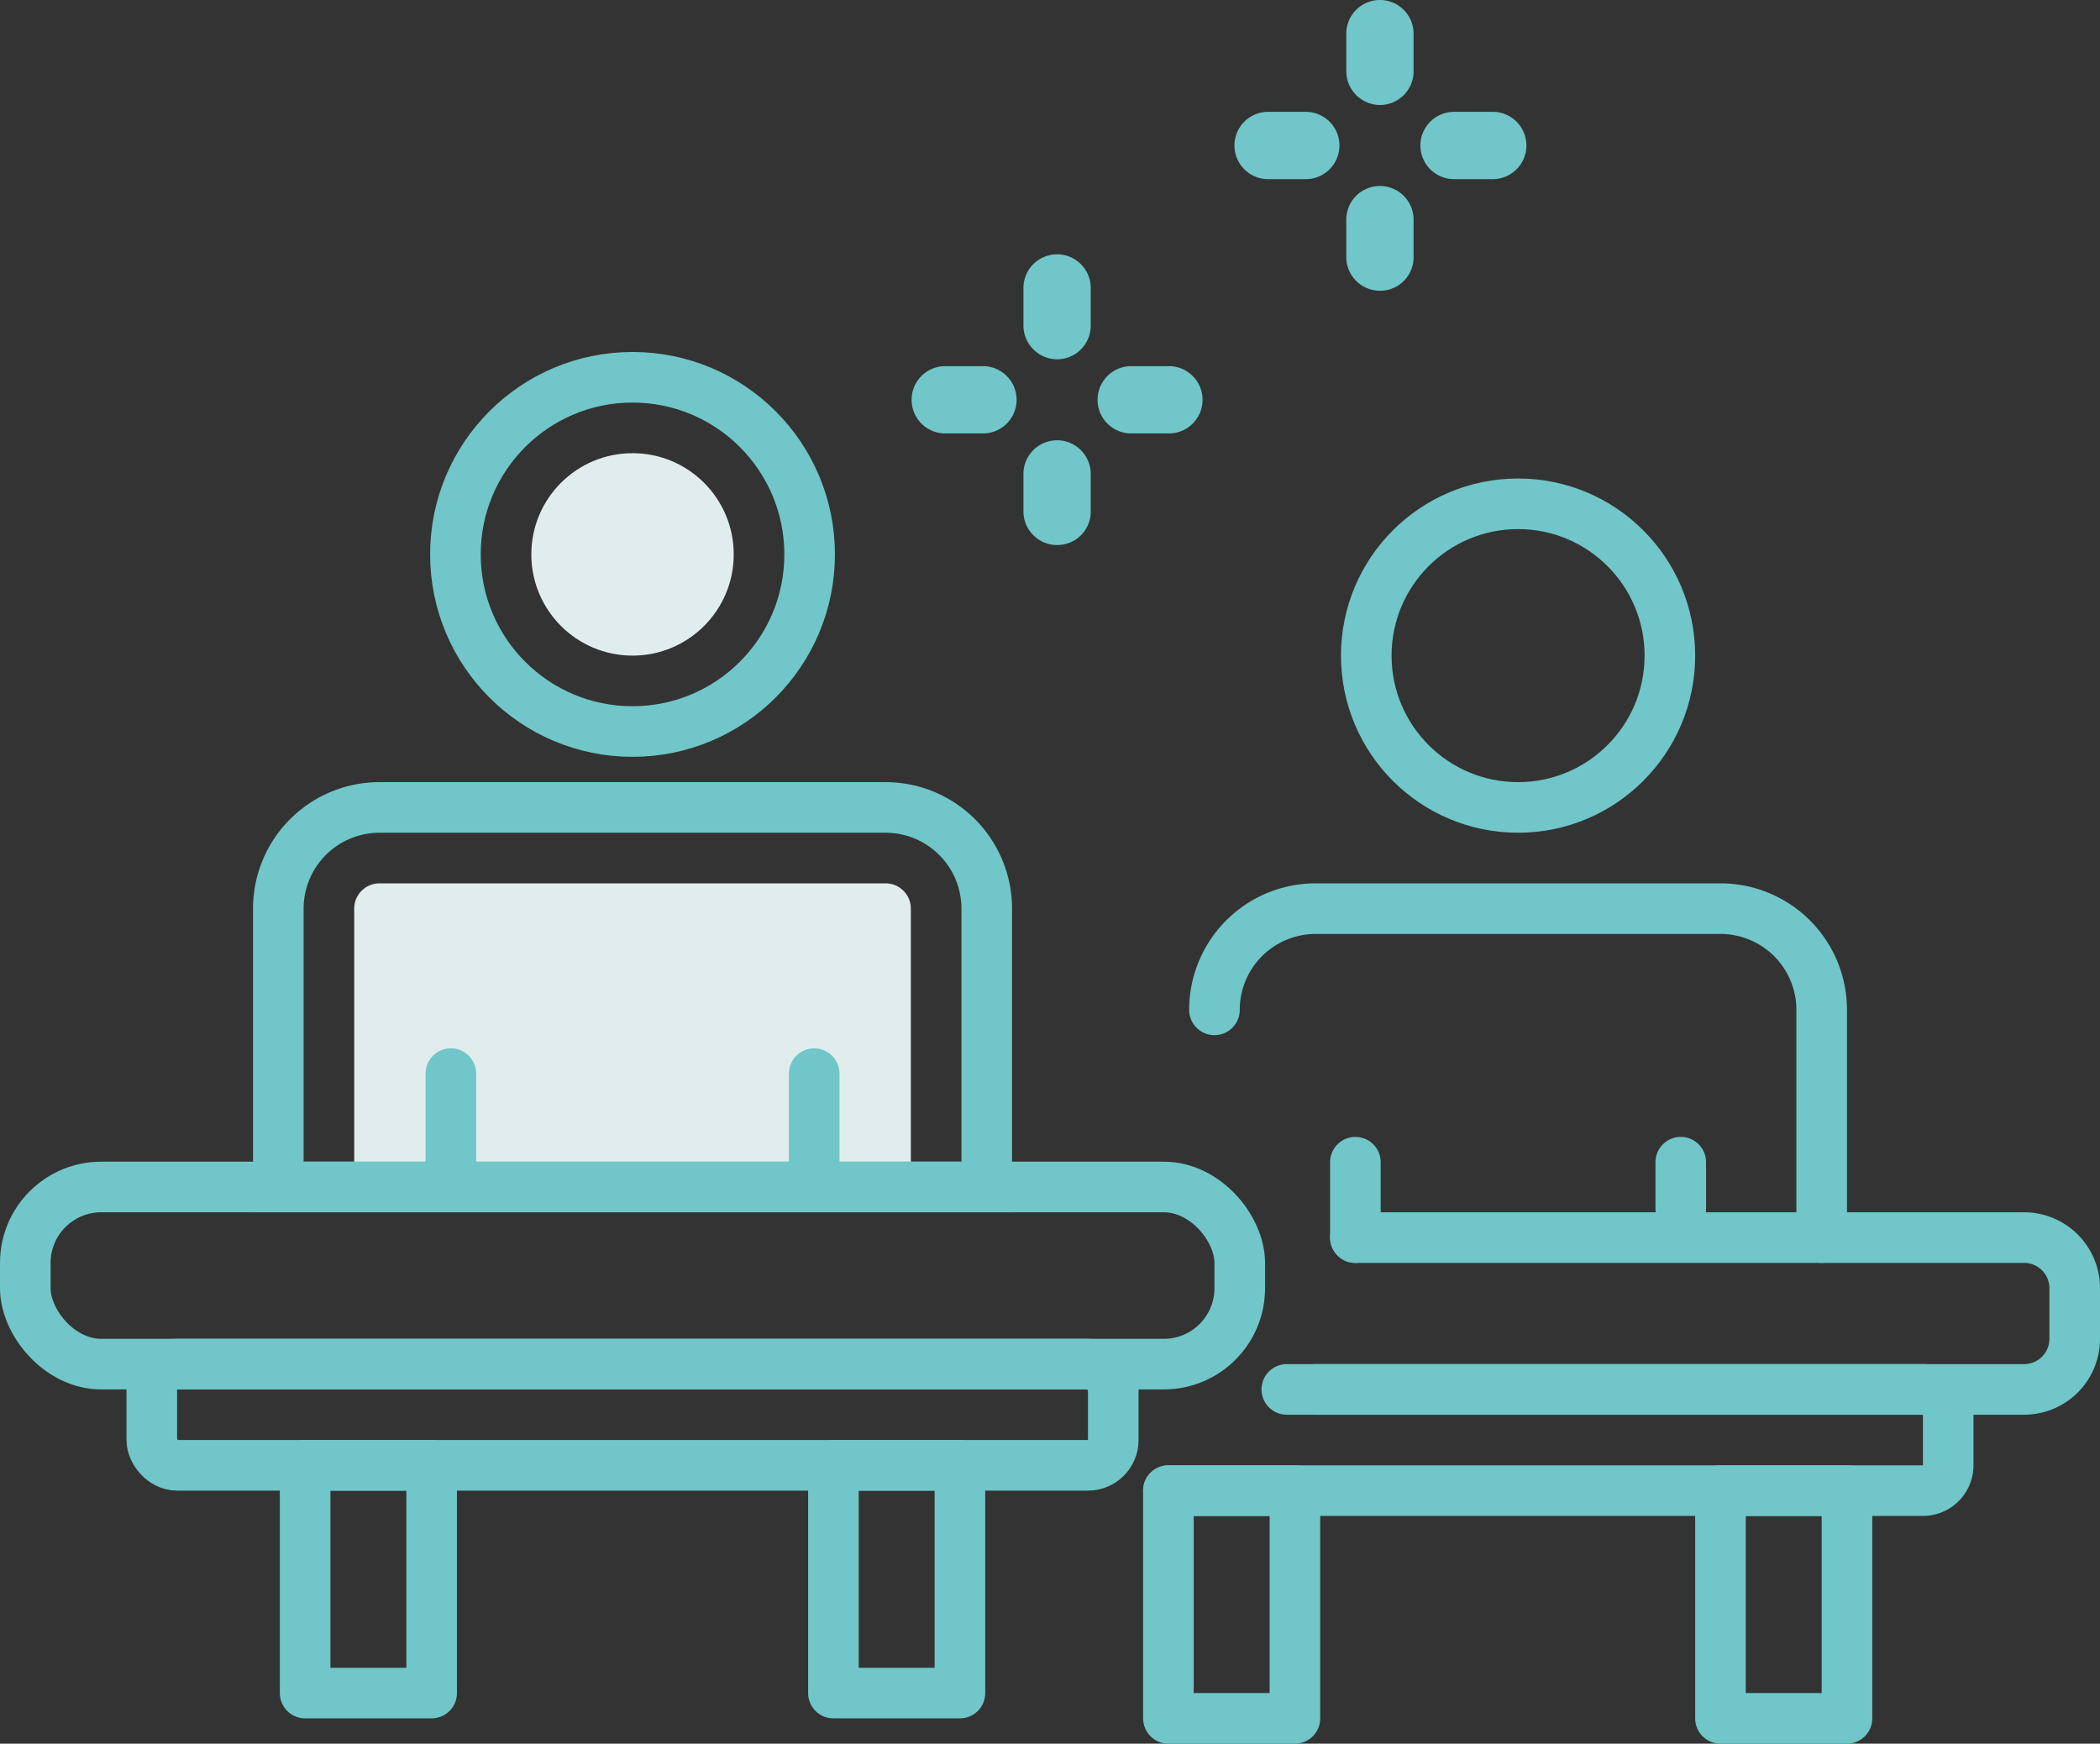<svg xmlns="http://www.w3.org/2000/svg" width="83" height="68.91" viewBox="0 0 83 68.91"><rect x="0" y="0" width="83" height="68.91" fill="#333333" stroke="none"/><defs><style>.a{fill:#e1eded;}.b,.c{fill:none;stroke:#70c6c8;stroke-width:2px;}.b{stroke-miterlimit:10;}.c{stroke-linecap:round;stroke-linejoin:round;}.d{fill:#70c6c8;}</style></defs><circle class="a" cx="25" cy="21.91" r="4"/><path class="a" d="M14,46.91v-11a1,1,0,0,1,1-1H35a1,1,0,0,1,1,1v11Z"/><circle class="b" cx="25" cy="21.91" r="7"/><rect class="b" x="1" y="46.91" width="48" height="7" rx="3"/><rect class="b" x="6" y="53.91" width="38" height="4" rx="1"/><rect class="c" x="12.06" y="57.91" width="5" height="9"/><rect class="c" x="32.94" y="57.91" width="5" height="9"/><path class="b" d="M39,46.91H11v-11a4,4,0,0,1,4-4H35a4,4,0,0,1,4,4Z"/><line class="c" x1="17.82" y1="46.79" x2="17.82" y2="42.43"/><line class="c" x1="32.18" y1="46.79" x2="32.18" y2="42.43"/><circle class="c" cx="60" cy="25.91" r="6"/><path class="c" d="M48,39.91a4,4,0,0,1,4-4H68a4,4,0,0,1,4,4v9"/><line class="c" x1="53.57" y1="45.93" x2="53.57" y2="48.91"/><line class="c" x1="66.43" y1="45.93" x2="66.43" y2="47.76"/><path class="c" d="M52,54.91H80a2,2,0,0,0,2-2v-2a2,2,0,0,0-2-2H53.57"/><path class="c" d="M50.86,54.91H76a1,1,0,0,1,1,1v2a1,1,0,0,1-1,1H46.18"/><rect class="c" x="68" y="58.91" width="5" height="9"/><rect class="c" x="46.18" y="58.91" width="5" height="9"/><path class="d" d="M41.78,14.2a1.34,1.34,0,0,1-1.33-1.33V11.38a1.33,1.33,0,1,1,2.66,0v1.49A1.33,1.33,0,0,1,41.78,14.2Z"/><path class="d" d="M46.2,17.13H44.71a1.33,1.33,0,1,1,0-2.66H46.2a1.33,1.33,0,0,1,0,2.66Z"/><path class="d" d="M41.78,21.54a1.33,1.33,0,0,1-1.33-1.32V18.73a1.33,1.33,0,1,1,2.66,0v1.49A1.32,1.32,0,0,1,41.78,21.54Z"/><path class="d" d="M38.85,17.13H37.36a1.33,1.33,0,1,1,0-2.66h1.49a1.33,1.33,0,0,1,0,2.66Z"/><path class="d" d="M54.54,4.15a1.34,1.34,0,0,1-1.33-1.33V1.33a1.33,1.33,0,1,1,2.66,0V2.82A1.33,1.33,0,0,1,54.54,4.15Z"/><path class="d" d="M59,7.08H57.47a1.33,1.33,0,1,1,0-2.66H59a1.33,1.33,0,0,1,0,2.66Z"/><path class="d" d="M54.54,11.49a1.33,1.33,0,0,1-1.33-1.32V8.68a1.33,1.33,0,0,1,2.66,0v1.49A1.32,1.32,0,0,1,54.54,11.49Z"/><path class="d" d="M51.61,7.08H50.12a1.33,1.33,0,1,1,0-2.66h1.49a1.33,1.33,0,0,1,0,2.66Z"/></svg>